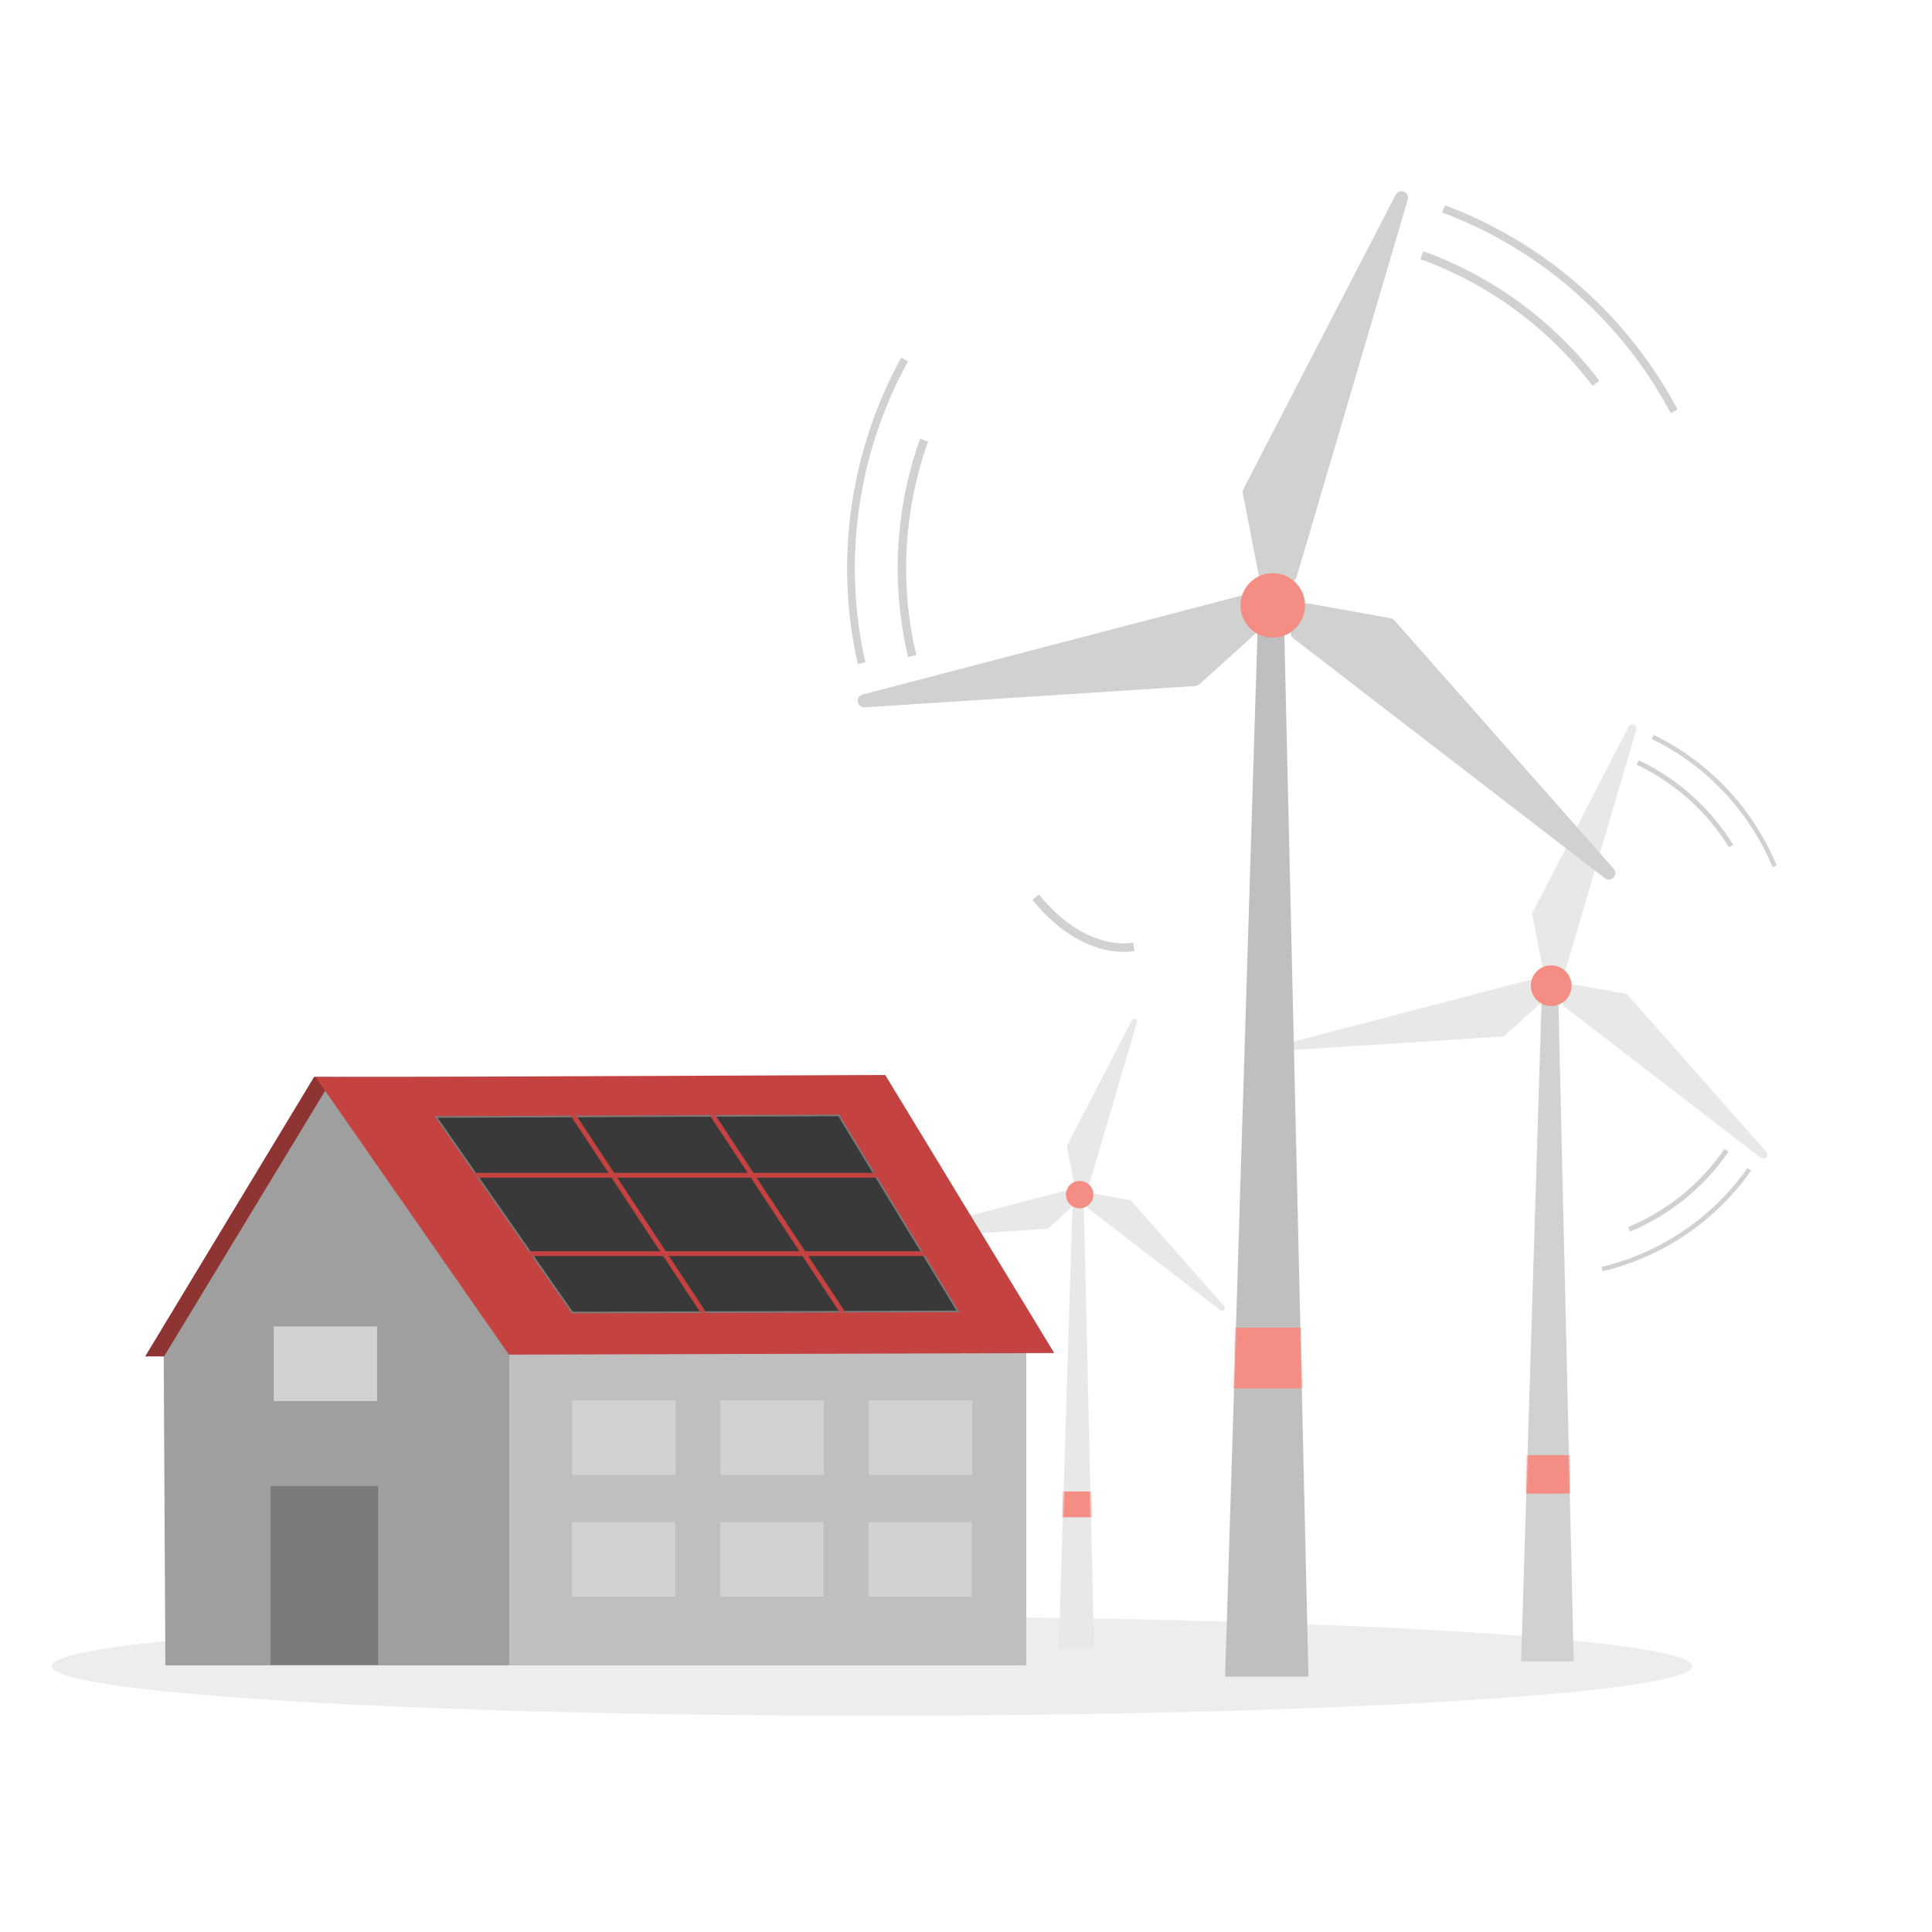 <svg width="1200" height="1200" viewBox="0 0 1200 1200" fill="none" xmlns="http://www.w3.org/2000/svg">
<path d="M90.16 842.49L428.89 843.47L543.41 669.78L195.13 668.82L90.16 842.49Z" fill="#8E3433"/>
<path opacity="0.41" d="M541.609 1065.7C822.993 1065.7 1051.1 1051.92 1051.1 1034.92C1051.1 1017.92 822.993 1004.14 541.609 1004.14C260.226 1004.14 32.119 1017.92 32.119 1034.92C32.119 1051.92 260.226 1065.7 541.609 1065.7Z" fill="#D1D1D1"/>
<path d="M977.461 1031.92H944.801L957.511 621.92H967.961L977.461 1031.92Z" fill="#D1D1D1"/>
<mask id="mask0_2431_87561" style="mask-type:luminance" maskUnits="userSpaceOnUse" x="944" y="621" width="34" height="411">
<path d="M977.461 1031.92H944.801L957.511 621.92H967.961L977.461 1031.92Z" fill="white"/>
</mask>
<g mask="url(#mask0_2431_87561)">
<path d="M1002.49 903.85H925.682V927.69H1002.49V903.85Z" fill="#F48D84"/>
</g>
<path d="M957.979 600.38L951.739 568.27C951.629 567.71 951.709 567.12 951.979 566.61L1011.63 451.31C1012.21 450.19 1013.53 449.66 1014.73 450.07C1016.02 450.51 1016.74 451.9 1016.35 453.21L972.799 601.11C972.469 602.24 971.399 603 970.219 602.94L960.349 602.44C959.179 602.38 958.189 601.53 957.969 600.37L957.979 600.38Z" fill="#E8E8E8"/>
<path d="M977.46 611.461L1009.65 617.261C1010.22 617.361 1010.73 617.651 1011.11 618.081L1097.03 715.401C1097.87 716.351 1097.88 717.771 1097.07 718.741C1096.19 719.791 1094.64 719.951 1093.56 719.121L971.42 625.031C970.48 624.311 970.16 623.041 970.65 621.961L974.68 612.941C975.16 611.871 976.31 611.261 977.47 611.471L977.46 611.461Z" fill="#E8E8E8"/>
<path d="M960.45 619.92L934.67 643.16C934.24 643.55 933.7 643.78 933.12 643.81L803.57 652.17C802.31 652.25 801.17 651.4 800.91 650.16C800.62 648.82 801.44 647.49 802.76 647.15L953.88 607.66L960.44 619.91L960.45 619.92Z" fill="#E8E8E8"/>
<path d="M963.47 624.88C970.457 624.88 976.12 619.216 976.12 612.23C976.12 605.244 970.457 599.58 963.47 599.58C956.484 599.58 950.82 605.244 950.82 612.23C950.82 619.216 956.484 624.88 963.47 624.88Z" fill="#F48D84"/>
<path d="M679.55 1024.3H657.59L666.14 748.52H673.17L679.55 1024.3Z" fill="#E8E8E8"/>
<mask id="mask1_2431_87561" style="mask-type:luminance" maskUnits="userSpaceOnUse" x="657" y="748" width="23" height="277">
<path d="M679.55 1024.3H657.59L666.14 748.52H673.17L679.55 1024.3Z" fill="white"/>
</mask>
<g mask="url(#mask1_2431_87561)">
<path d="M696.43 926.369H644.77V942.399H696.43V926.369Z" fill="#F48D84"/>
</g>
<path d="M666.91 734.031L662.72 712.431C662.65 712.051 662.7 711.661 662.88 711.311L703.01 633.751C703.4 632.991 704.29 632.641 705.09 632.911C705.96 633.211 706.44 634.141 706.18 635.021L676.89 734.511C676.67 735.271 675.95 735.781 675.15 735.741L668.51 735.411C667.72 735.371 667.06 734.801 666.91 734.021V734.031Z" fill="#E8E8E8"/>
<path d="M680.009 741.481L701.659 745.381C702.039 745.451 702.389 745.641 702.639 745.931L760.439 811.391C760.999 812.031 761.009 812.981 760.469 813.631C759.879 814.331 758.839 814.451 758.109 813.881L675.949 750.591C675.319 750.111 675.109 749.251 675.429 748.531L678.139 742.461C678.459 741.741 679.239 741.331 680.009 741.471V741.481Z" fill="#E8E8E8"/>
<path d="M668.57 747.17L651.23 762.8C650.94 763.06 650.58 763.21 650.19 763.24L563.05 768.86C562.2 768.91 561.44 768.34 561.26 767.51C561.07 766.61 561.62 765.72 562.51 765.48L664.16 738.92L668.57 747.16V747.17Z" fill="#E8E8E8"/>
<path d="M670.6 750.51C675.3 750.51 679.11 746.7 679.11 742C679.11 737.3 675.3 733.49 670.6 733.49C665.9 733.49 662.09 737.3 662.09 742C662.09 746.7 665.9 750.51 670.6 750.51Z" fill="#F48D84"/>
<path d="M102.719 1034.38L101.689 842.86L202.949 675.85L318.479 837.51L318.319 1034.38H102.719Z" fill="#9F9F9F"/>
<path d="M637.43 828.4H316.27V1034.38H637.43V828.4Z" fill="#BFBFBF"/>
<path d="M654.8 840.409L316.07 841.389L196.1 669.079L549.83 667.699L654.8 840.409Z" fill="#C44341"/>
<path d="M520.959 692.812L594.932 814.513L355.43 815.21L270.894 693.787L520.959 692.812Z" fill="#39393A" stroke="#7B7B7B"/>
<mask id="mask2_2431_87561" style="mask-type:luminance" maskUnits="userSpaceOnUse" x="269" y="692" width="327" height="124">
<path d="M595.819 815.011L355.169 815.711L269.939 693.291L521.239 692.311L595.819 815.011Z" fill="white"/>
</mask>
<g mask="url(#mask2_2431_87561)">
<path d="M342.75 672.471L449.27 834.081" stroke="#C44341" stroke-width="3" stroke-miterlimit="10"/>
<path d="M433.16 678.352L539.67 839.962" stroke="#C44341" stroke-width="3" stroke-miterlimit="10"/>
<path d="M260 729.98H576.75" stroke="#C44341" stroke-width="3" stroke-miterlimit="10"/>
<path d="M278.391 778.65H595.141" stroke="#C44341" stroke-width="3" stroke-miterlimit="10"/>
</g>
<path d="M419.581 869.811H355.381V916.161H419.581V869.811Z" fill="#D2D2D2"/>
<path d="M234.2 823.881H170V870.231H234.2V823.881Z" fill="#D2D2D2"/>
<path d="M511.69 869.811H447.49V916.161H511.69V869.811Z" fill="#D2D2D2"/>
<path d="M603.8 869.811H539.6V916.161H603.8V869.811Z" fill="#D2D2D2"/>
<path d="M419.37 945.33H355.17V991.68H419.37V945.33Z" fill="#D2D2D2"/>
<path d="M511.479 945.33H447.279V991.68H511.479V945.33Z" fill="#D2D2D2"/>
<path d="M603.6 945.33H539.4V991.68H603.6V945.33Z" fill="#D2D2D2"/>
<path d="M234.86 923H168V1034.11H234.86V923Z" fill="#7B7B7B"/>
<path d="M812.709 1041.38H760.939L781.099 391.4H797.669L812.709 1041.38Z" fill="#BFBFBF"/>
<mask id="mask3_2431_87561" style="mask-type:luminance" maskUnits="userSpaceOnUse" x="760" y="391" width="53" height="651">
<path d="M812.709 1041.38H760.939L781.099 391.4H797.669L812.709 1041.38Z" fill="white"/>
</mask>
<g mask="url(#mask3_2431_87561)">
<path d="M862.45 824.58H740.68V862.37H862.45V824.58Z" fill="#F48D84"/>
</g>
<path d="M781.829 357.249L771.949 306.349C771.779 305.449 771.909 304.529 772.329 303.719L866.899 120.919C867.819 119.139 869.909 118.299 871.809 118.949C873.859 119.649 874.999 121.849 874.389 123.929L805.349 358.409C804.819 360.209 803.129 361.409 801.259 361.309L785.609 360.519C783.749 360.429 782.189 359.079 781.839 357.249H781.829Z" fill="#D1D1D1"/>
<path d="M812.73 374.81L863.76 384C864.66 384.16 865.47 384.62 866.08 385.31L1002.3 539.59C1003.63 541.09 1003.66 543.34 1002.36 544.88C1000.96 546.54 998.51 546.8 996.79 545.48L803.15 396.32C801.67 395.18 801.16 393.17 801.92 391.46L808.31 377.15C809.07 375.45 810.89 374.49 812.73 374.82V374.81Z" fill="#D1D1D1"/>
<path d="M785.76 388.219L744.9 425.059C744.22 425.669 743.36 426.039 742.45 426.089L537.07 439.349C535.07 439.479 533.27 438.119 532.85 436.159C532.39 434.039 533.69 431.929 535.79 431.389L775.37 368.789L785.77 388.209L785.76 388.219Z" fill="#D1D1D1"/>
<path d="M790.54 396.1C801.619 396.1 810.6 387.119 810.6 376.04C810.6 364.962 801.619 355.98 790.54 355.98C779.462 355.98 770.48 364.962 770.48 376.04C770.48 387.119 779.462 396.1 790.54 396.1Z" fill="#F48D84"/>
<path d="M896.619 129.75C958.809 152.94 1009.43 198.29 1039.83 255.45" stroke="#D1D1D1" stroke-width="4.8" stroke-miterlimit="10"/>
<path d="M883.1 158.5C926.75 174.23 964.08 202.28 991.31 238.14" stroke="#D1D1D1" stroke-width="5.26" stroke-miterlimit="10"/>
<path d="M535.14 411.94C520.47 347.2 530.69 280.02 561.86 223.27" stroke="#D1D1D1" stroke-width="4.8" stroke-miterlimit="10"/>
<path d="M566.6 407.5C555.85 362.36 558.87 315.76 573.96 273.34" stroke="#D1D1D1" stroke-width="5.26" stroke-miterlimit="10"/>
<path d="M704.271 588.151C687.091 590.641 664.101 582.97 643.301 557.23" stroke="#D1D1D1" stroke-width="5.26" stroke-miterlimit="10"/>
<path d="M1086.49 726.279C1064.4 757.779 1031.58 779.549 995.08 788.259" stroke="#D1D1D1" stroke-width="2.78" stroke-miterlimit="10"/>
<path d="M1072.34 714.5C1057.14 736.69 1035.96 753.53 1011.87 763.57" stroke="#D1D1D1" stroke-width="3.05" stroke-miterlimit="10"/>
<path d="M1026.57 457.74C1061.18 474.54 1087.88 503.49 1102.28 538.15" stroke="#D1D1D1" stroke-width="2.78" stroke-miterlimit="10"/>
<path d="M1017.18 473.59C1041.5 485.07 1061.49 503.31 1075.23 525.5" stroke="#D1D1D1" stroke-width="3.05" stroke-miterlimit="10"/>
</svg>
